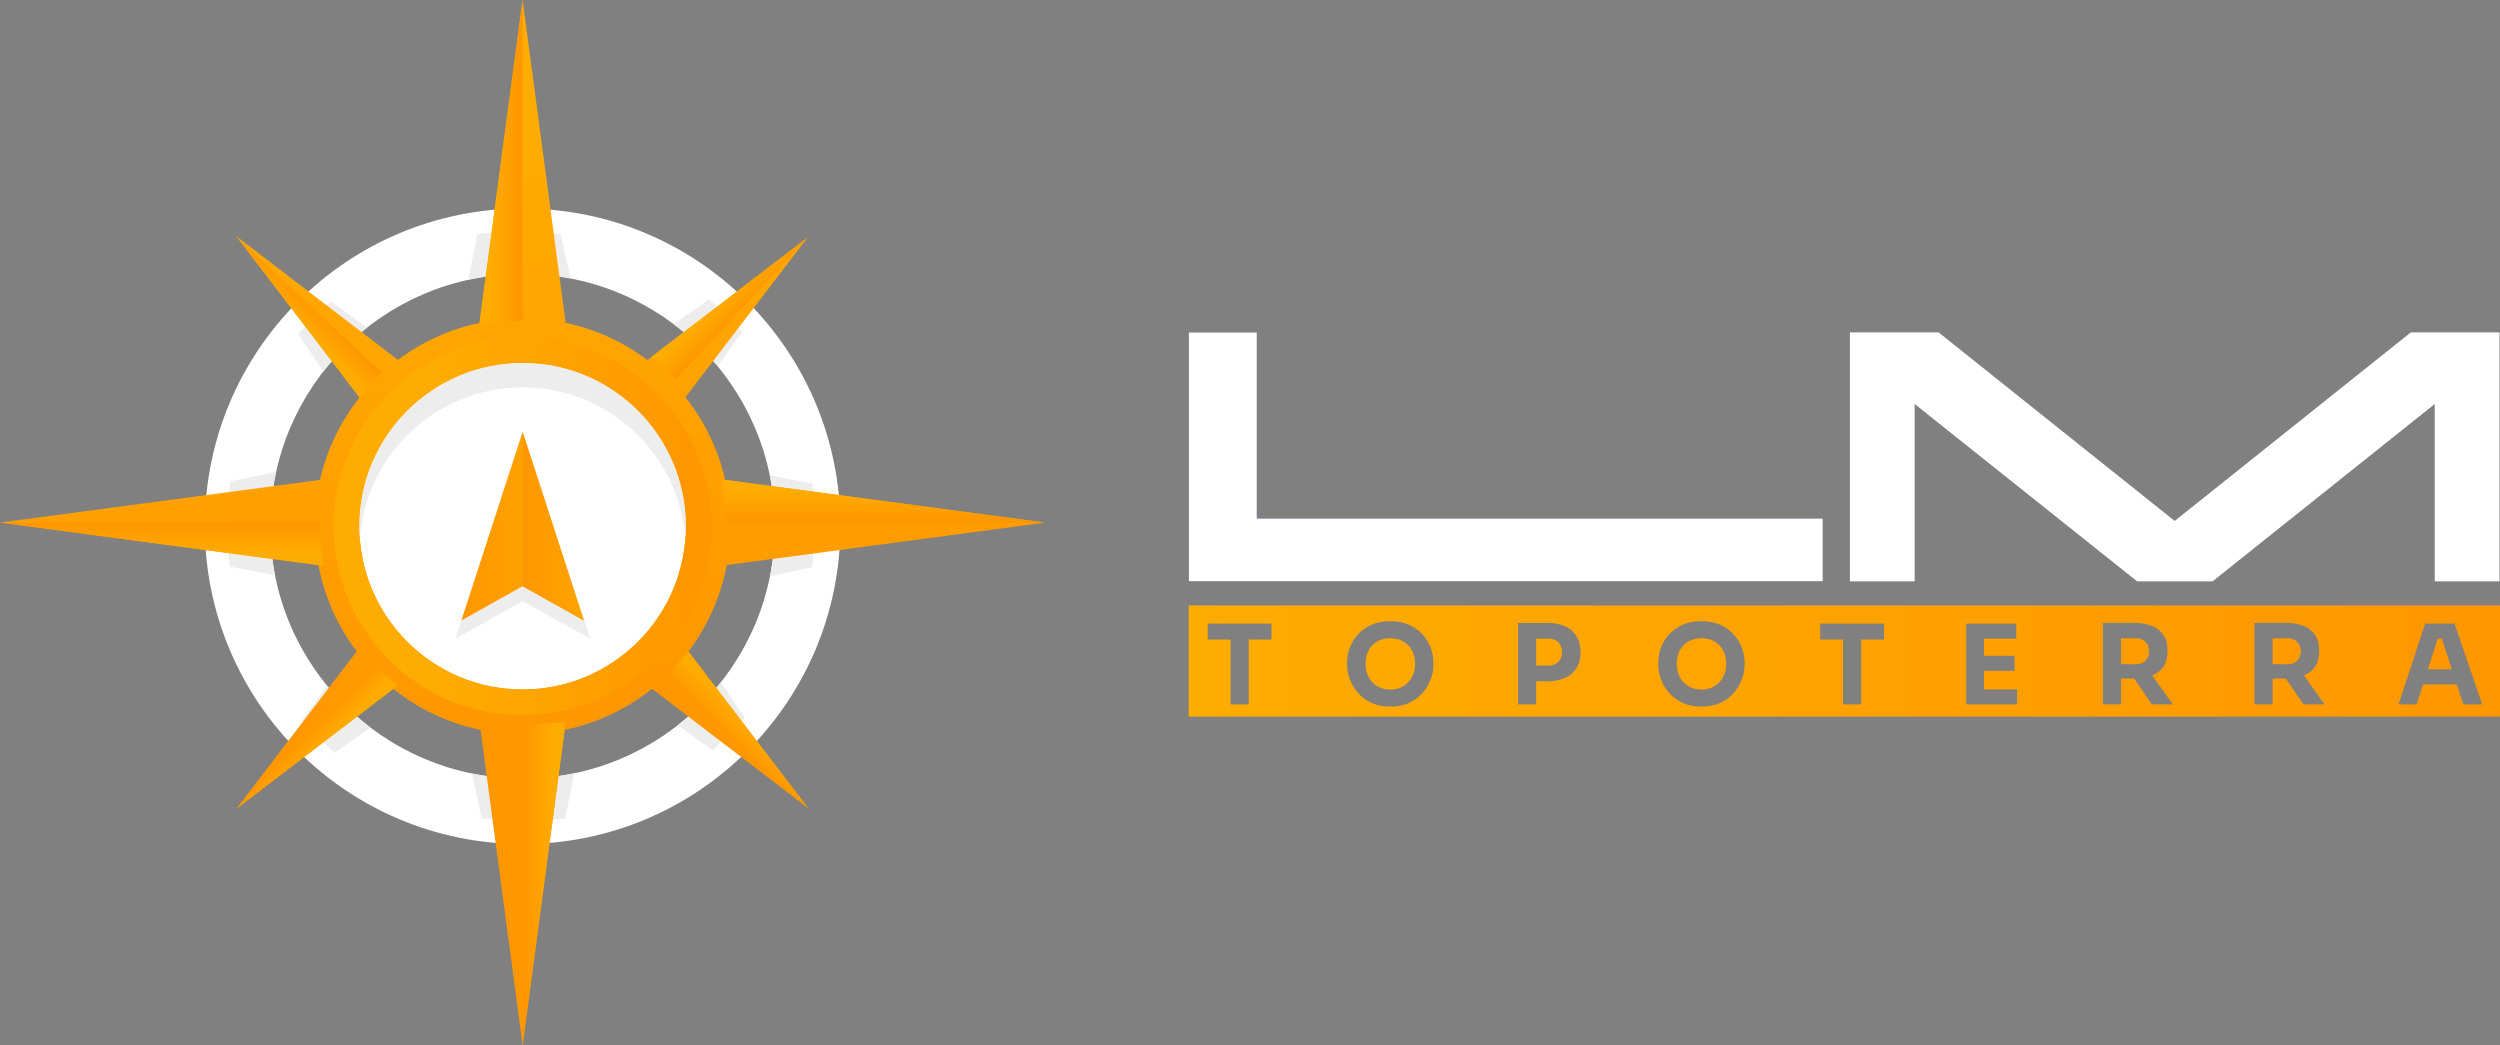 <svg xmlns="http://www.w3.org/2000/svg" xmlns:xlink="http://www.w3.org/1999/xlink" id="Camada_2" data-name="Camada 2" viewBox="0 0 1303.39 544.91"><rect x="0" y="0" width="1303.39" height="544.91" fill="#808080" stroke="none"/><defs><style>      .cls-1 {        fill: url(#linear-gradient-15);      }      .cls-2 {        fill: url(#linear-gradient-13);      }      .cls-3 {        fill: url(#linear-gradient-2);      }      .cls-4 {        fill: url(#linear-gradient-10);      }      .cls-5 {        fill: url(#linear-gradient-12);      }      .cls-6 {        fill: #fff;      }      .cls-7 {        fill: none;      }      .cls-8 {        fill: url(#linear-gradient-4);      }      .cls-9 {        fill: #1d1f58;      }      .cls-10 {        fill: url(#linear-gradient-3);      }      .cls-11 {        fill: url(#linear-gradient-5);      }      .cls-12 {        fill: url(#linear-gradient-8);      }      .cls-13 {        fill: url(#linear-gradient-14);      }      .cls-14 {        fill: url(#linear-gradient-20);      }      .cls-15 {        fill: url(#linear-gradient-17);      }      .cls-16 {        fill: url(#linear-gradient-7);      }      .cls-17 {        fill: url(#linear-gradient-9);      }      .cls-18 {        fill: url(#linear-gradient-11);      }      .cls-19 {        fill: url(#linear-gradient-19);      }      .cls-20 {        fill: url(#linear-gradient-6);      }      .cls-21 {        fill: #ededed;      }      .cls-22 {        fill: url(#linear-gradient-16);      }      .cls-23 {        fill: url(#linear-gradient);      }      .cls-24 {        clip-path: url(#clippath);      }      .cls-25 {        fill: url(#linear-gradient-18);      }    </style><clipPath id="clippath"><path class="cls-7" d="M272.46,120.31c-85.08,0-154.06,68.97-154.06,154.06s68.97,154.06,154.06,154.06,154.06-68.97,154.06-154.06-68.97-154.06-154.06-154.06ZM272.46,405.92c-72.65,0-131.55-58.9-131.55-131.55s58.9-131.55,131.55-131.55,131.55,58.9,131.55,131.55-58.9,131.55-131.55,131.55Z"></path></clipPath><linearGradient id="linear-gradient" x1="247.16" y1="74.07" x2="285.61" y2="375.61" gradientUnits="userSpaceOnUse"><stop offset="0" stop-color="#ffac00"></stop><stop offset="1" stop-color="#ff9700"></stop></linearGradient><linearGradient id="linear-gradient-2" x1="271.54" y1="84.17" x2="255.94" y2="84.17" gradientUnits="userSpaceOnUse"><stop offset="0" stop-color="#ff9700"></stop><stop offset="1" stop-color="#ffac00"></stop></linearGradient><linearGradient id="linear-gradient-3" x1="-6863.68" y1="-307.12" x2="-6879.28" y2="-307.12" gradientTransform="translate(-6590.3 153.62) rotate(-180)" xlink:href="#linear-gradient-2"></linearGradient><linearGradient id="linear-gradient-4" x1="-3595.34" y1="3337.4" x2="-3610.94" y2="3337.4" gradientTransform="translate(-3253.23 -3321.96) rotate(-90)" xlink:href="#linear-gradient-2"></linearGradient><linearGradient id="linear-gradient-5" x1="-2996.8" y1="-3560.36" x2="-3012.4" y2="-3560.36" gradientTransform="translate(-3099.61 3268.34) rotate(90)" xlink:href="#linear-gradient-2"></linearGradient><linearGradient id="linear-gradient-6" x1="-984.46" y1="2541.59" x2="-996.52" y2="2541.59" gradientTransform="translate(-938.75 -2334.73) rotate(-45)" xlink:href="#linear-gradient-2"></linearGradient><linearGradient id="linear-gradient-7" x1="-5599.98" y1="-2705.92" x2="-5612.04" y2="-2705.92" gradientTransform="translate(-5489.9 2433.9) rotate(135)" xlink:href="#linear-gradient-2"></linearGradient><linearGradient id="linear-gradient-8" x1="-6019.19" y1="2107.67" x2="-6031.25" y2="2107.67" gradientTransform="translate(-5587.96 -2383.21) rotate(-135)" xlink:href="#linear-gradient-2"></linearGradient><linearGradient id="linear-gradient-9" x1="-565.25" y1="-2272" x2="-577.31" y2="-2272" gradientTransform="translate(-819.33 2167.94) rotate(45)" xlink:href="#linear-gradient-2"></linearGradient><linearGradient id="linear-gradient-10" x1="362.9" y1="274.37" x2="226.02" y2="274.37" xlink:href="#linear-gradient-2"></linearGradient><linearGradient id="linear-gradient-11" x1="-6188.38" y1="-458.88" x2="-6124.54" y2="-458.88" gradientTransform="translate(-5884.01 -184.51) rotate(-180)" xlink:href="#linear-gradient"></linearGradient><linearGradient id="linear-gradient-12" x1="-6188.38" y1="-459.22" x2="-6124.54" y2="-459.22" gradientTransform="translate(-5884.01 -184.51) rotate(-180)" xlink:href="#linear-gradient"></linearGradient><linearGradient id="linear-gradient-13" x1="272.68" y1="274.71" x2="323.53" y2="274.71" xlink:href="#linear-gradient-2"></linearGradient><linearGradient id="linear-gradient-14" x1="619.73" y1="339.55" x2="1303.39" y2="339.55" xlink:href="#linear-gradient"></linearGradient><linearGradient id="linear-gradient-15" x1="619.73" y1="339.98" x2="1303.39" y2="339.98" xlink:href="#linear-gradient"></linearGradient><linearGradient id="linear-gradient-16" x1="619.73" y1="339.55" x2="1303.39" y2="339.55" xlink:href="#linear-gradient"></linearGradient><linearGradient id="linear-gradient-17" x1="619.73" y1="346.13" x2="1303.39" y2="346.13" xlink:href="#linear-gradient"></linearGradient><linearGradient id="linear-gradient-18" x1="619.73" y1="344.64" x2="1303.39" y2="344.64" xlink:href="#linear-gradient"></linearGradient><linearGradient id="linear-gradient-19" x1="619.73" y1="346.13" x2="1303.39" y2="346.13" xlink:href="#linear-gradient"></linearGradient><linearGradient id="linear-gradient-20" x1="619.73" y1="340.93" x2="1303.39" y2="340.93" xlink:href="#linear-gradient"></linearGradient></defs><g id="Camada_1-2" data-name="Camada 1"><g><circle class="cls-6" cx="272.46" cy="274.37" r="91.49"></circle><path class="cls-6" d="M272.46,108.7c-91.49,0-165.67,74.17-165.67,165.67s74.17,165.67,165.67,165.67,165.67-74.17,165.67-165.67-74.17-165.67-165.67-165.67ZM272.46,405.92c-72.65,0-131.55-58.9-131.55-131.55s58.9-131.55,131.55-131.55,131.55,58.9,131.55,131.55-58.9,131.55-131.55,131.55Z"></path><g class="cls-24"><polygon class="cls-21" points="174.31 392.45 209.4 368.02 193.77 355.07 181.88 341.21 157.35 375.76 174.31 392.45"></polygon><polygon class="cls-21" points="369.71 156.03 335.45 179.89 351.08 192.84 362.97 206.7 386.98 172.89 369.71 156.03"></polygon><polygon class="cls-21" points="154.85 173.23 178.71 208.72 191.91 193.3 205.96 181.63 171.81 156.54 154.85 173.23"></polygon><polygon class="cls-21" points="388.33 374.28 364.74 339.19 351.54 354.61 337.5 366.28 371.64 391.37 388.33 374.28"></polygon><polygon class="cls-21" points="423.54 252.22 380.11 243.52 384.36 274.37 380.11 305.22 423.54 295.59 425.12 274.37 423.54 252.22"></polygon><polygon class="cls-21" points="118.49 295.17 161.77 303.41 157.76 274.37 162.18 242.29 118.73 251.22 117.01 274.37 118.49 295.17"></polygon><polygon class="cls-21" points="248.91 121.89 240.21 165.32 271.06 161.07 301.91 165.32 292.28 121.89 271.06 120.31 248.91 121.89"></polygon><polygon class="cls-21" points="294.61 426.84 303.31 383.42 272.46 387.67 241.61 383.42 251.24 426.84 272.46 428.42 294.61 426.84"></polygon></g><path class="cls-23" d="M421.4,421.4l-62.49-81.72c9.87-13.04,16.84-28.39,19.99-45.09l166-22.14-166.83-22.25c-3.65-16.01-10.83-30.66-20.7-43.11l63.62-83.2-83.46,63.82c-12.41-9.34-26.9-16.07-42.64-19.38L272.46,0l-22.45,168.34c-15.69,3.31-30.14,10-42.52,19.29l-84.37-64.52,64.31,84.11c-9.82,12.42-16.97,27.03-20.6,42.99L0,272.46l166,22.14c3.15,16.68,10.1,32,19.95,45.03l-62.83,82.17,81.91-62.63c13.06,10.4,28.55,17.86,45.51,21.35l21.92,164.4,21.92-164.4c16.98-3.49,32.5-10.97,45.57-21.39l81.45,62.28ZM272.46,189.25c47.01,0,85.11,38.11,85.11,85.11s-38.11,85.11-85.11,85.11-85.11-38.11-85.11-85.11,38.11-85.11,85.11-85.11Z"></path><polygon class="cls-3" points="272.46 0 272.46 167.19 250.01 168.34 272.46 0"></polygon><polygon class="cls-10" points="272.46 544.91 272.46 377.73 294.91 376.57 272.46 544.91"></polygon><polygon class="cls-8" points="0 272.46 167.19 272.46 168.34 294.91 0 272.46"></polygon><polygon class="cls-11" points="544.91 272.46 377.73 272.46 376.57 250.01 544.91 272.46"></polygon><polygon class="cls-20" points="123.51 123.51 199.07 194.32 187.43 207.22 123.51 123.51"></polygon><polygon class="cls-16" points="421.4 421.4 347.28 352.59 358.92 339.69 421.4 421.4"></polygon><polygon class="cls-12" points="123.51 421.4 194.32 345.84 207.22 357.48 123.51 421.4"></polygon><polygon class="cls-17" points="421.4 123.51 352.59 197.64 339.69 186 421.4 123.51"></polygon><path class="cls-4" d="M272.46,175.88c-54.39,0-98.49,44.09-98.49,98.49s44.09,98.49,98.49,98.49,98.49-44.09,98.49-98.49-44.09-98.49-98.49-98.49ZM272.46,359.48c-47.01,0-85.11-38.11-85.11-85.11s38.11-85.11,85.11-85.11,85.11,38.11,85.11,85.11-38.11,85.11-85.11,85.11Z"></path><path class="cls-21" d="M272.46,201.99c44.86,0,81.59,34.72,84.85,78.74.16-2.11.26-4.22.26-6.37,0-47.01-38.11-85.11-85.11-85.11s-85.11,38.11-85.11,85.11c0,2.15.11,4.26.26,6.37,3.26-44.03,39.99-78.74,84.85-78.74Z"></path><polygon class="cls-21" points="272.46 313.41 237.52 333.01 272.46 225.25 307.84 333.01 272.46 313.41"></polygon><polygon class="cls-18" points="272.46 225.25 240.54 323.49 272.46 305.62 272.68 305.74 272.68 225.93 272.46 225.25"></polygon><polygon class="cls-5" points="272.68 225.93 272.68 305.74 304.38 323.49 272.68 225.93"></polygon><polygon class="cls-2" points="272.68 225.93 272.68 305.74 304.38 323.49 272.68 225.93"></polygon></g><g><path class="cls-9" d="M950.31,303.08h-330.54v-129.8h35.48v97.03h295.07v32.77Z"></path><path class="cls-6" d="M950.31,303.08h-330.54v-129.8h35.48v97.03h295.07v32.77Z"></path><path class="cls-6" d="M964.46,303.08v-129.8h46.21l123.12,98.31,123.12-98.31h46.21v129.8h-33.75v-92.45l-115.82,92.45h-39.35l-115.97-92.45v92.45h-33.75Z"></path><path class="cls-13" d="M1113.64,346.3c1.38,0,2.58-.28,3.58-.84,1-.56,1.79-1.35,2.37-2.37s.87-2.18.87-3.49c0-1.38-.29-2.59-.87-3.61s-1.37-1.81-2.37-2.37c-1-.56-2.19-.84-3.58-.84h-7.85v13.5h7.85Z"></path><path class="cls-1" d="M807.3,346.99c1.46,0,2.72-.29,3.78-.87,1.06-.58,1.87-1.39,2.42-2.45.56-1.06.84-2.28.84-3.67s-.28-2.66-.84-3.72c-.56-1.06-1.37-1.88-2.42-2.45-1.06-.58-2.32-.87-3.78-.87h-6.41v14.02h6.41Z"></path><path class="cls-22" d="M1192.7,346.3c1.38,0,2.58-.28,3.58-.84,1-.56,1.79-1.35,2.37-2.37s.87-2.18.87-3.49c0-1.38-.29-2.59-.87-3.61s-1.37-1.81-2.37-2.37c-1-.56-2.19-.84-3.58-.84h-7.85v13.5h7.85Z"></path><path class="cls-15" d="M734.27,336.49c-1.13-1.19-2.5-2.12-4.1-2.77s-3.38-.98-5.34-.98-3.79.33-5.37.98c-1.58.65-2.93,1.58-4.07,2.77-1.14,1.19-1.99,2.61-2.57,4.24-.58,1.64-.87,3.43-.87,5.4,0,1.85.29,3.58.87,5.19s1.43,3.04,2.57,4.27c1.13,1.23,2.49,2.19,4.07,2.89,1.58.69,3.37,1.04,5.37,1.04s3.8-.35,5.4-1.04c1.6-.69,2.95-1.65,4.07-2.89,1.12-1.23,1.97-2.65,2.57-4.27.6-1.62.89-3.35.89-5.19,0-1.96-.3-3.76-.89-5.4-.6-1.63-1.46-3.05-2.6-4.24Z"></path><path class="cls-25" d="M619.73,315.66v57.96h683.66v-57.96h-683.66ZM662.91,333.43h-11.89v33.82h-9.46v-33.82h-11.89v-8.31h33.24v8.31ZM747.34,346.7c0,2.39-.46,4.84-1.38,7.36-.92,2.52-2.31,4.87-4.16,7.04-1.85,2.17-4.18,3.93-7.01,5.28-2.83,1.35-6.15,2.02-9.96,2.02s-7.13-.67-9.96-2.02c-2.83-1.35-5.17-3.11-7.01-5.28-1.85-2.17-3.23-4.52-4.16-7.04-.92-2.52-1.38-4.97-1.38-7.36v-1.27c0-2.62.47-5.2,1.41-7.76.94-2.56,2.37-4.88,4.27-6.95,1.9-2.08,4.25-3.74,7.04-4.99,2.79-1.25,6.05-1.88,9.78-1.88s6.94.63,9.75,1.88,5.16,2.91,7.04,4.99c1.88,2.08,3.31,4.4,4.27,6.95s1.44,5.15,1.44,7.76v1.27ZM823.98,340.47c0,3-.68,5.61-2.05,7.82-1.37,2.21-3.33,3.92-5.89,5.11-2.56,1.19-5.63,1.79-9.21,1.79h-5.94v12.06h-9.46v-42.48h15.41c3.58,0,6.65.6,9.21,1.79,2.56,1.19,4.52,2.9,5.89,5.11,1.37,2.21,2.05,4.84,2.05,7.88v.92ZM909.57,346.7c0,2.39-.46,4.84-1.38,7.36-.92,2.52-2.31,4.87-4.16,7.04-1.85,2.17-4.18,3.93-7.01,5.28-2.83,1.35-6.15,2.02-9.96,2.02s-7.13-.67-9.96-2.02c-2.83-1.35-5.17-3.11-7.01-5.28-1.85-2.17-3.23-4.52-4.16-7.04-.92-2.52-1.38-4.97-1.38-7.36v-1.27c0-2.62.47-5.2,1.41-7.76.94-2.56,2.37-4.88,4.27-6.95,1.9-2.08,4.25-3.74,7.04-4.99,2.79-1.25,6.05-1.88,9.78-1.88s6.94.63,9.75,1.88,5.16,2.91,7.04,4.99c1.88,2.08,3.31,4.4,4.27,6.95s1.44,5.15,1.44,7.76v1.27ZM982.23,333.43h-11.89v33.82h-9.46v-33.82h-11.89v-8.31h33.24v8.31ZM1051.6,367.25h-26.49v-42.13h26.09v7.85h-16.85v8.95h15.93v7.85h-15.93v9.64h17.26v7.85ZM1121.89,367.25l-9.25-13.5h-6.85v13.5h-9.46v-42.48h16.56c3.5,0,6.54.53,9.12,1.59,2.58,1.06,4.56,2.64,5.94,4.73,1.39,2.1,2.08,4.7,2.08,7.82v.92c0,3.12-.7,5.7-2.11,7.76-1.38,2.03-3.33,3.54-5.83,4.56l10.76,15.09h-10.96ZM1200.96,367.25l-9.25-13.5h-6.85v13.5h-9.46v-42.48h16.56c3.5,0,6.54.53,9.12,1.59,2.58,1.06,4.56,2.64,5.94,4.73,1.39,2.1,2.08,4.7,2.08,7.82v.92c0,3.12-.7,5.7-2.11,7.76-1.38,2.03-3.33,3.54-5.83,4.56l10.76,15.09h-10.96ZM1284.29,367.25l-3.43-10.45h-17.59l-3.34,10.45h-9.46l13.91-42.13h15.29l14.43,42.13h-9.81Z"></path><path class="cls-19" d="M896.5,336.49c-1.13-1.19-2.5-2.12-4.1-2.77s-3.38-.98-5.34-.98-3.79.33-5.37.98c-1.58.65-2.93,1.58-4.07,2.77-1.14,1.19-1.99,2.61-2.57,4.24-.58,1.64-.87,3.43-.87,5.4,0,1.85.29,3.58.87,5.19s1.43,3.04,2.57,4.27c1.13,1.23,2.49,2.19,4.07,2.89,1.58.69,3.37,1.04,5.37,1.04s3.8-.35,5.4-1.04c1.6-.69,2.95-1.65,4.07-2.89,1.12-1.23,1.97-2.65,2.57-4.27.6-1.62.89-3.35.89-5.19,0-1.96-.3-3.76-.89-5.4-.6-1.63-1.46-3.05-2.6-4.24Z"></path><polygon class="cls-14" points="1273.03 332.91 1270.92 332.91 1265.79 348.95 1278.29 348.95 1273.03 332.91"></polygon></g></g></svg>